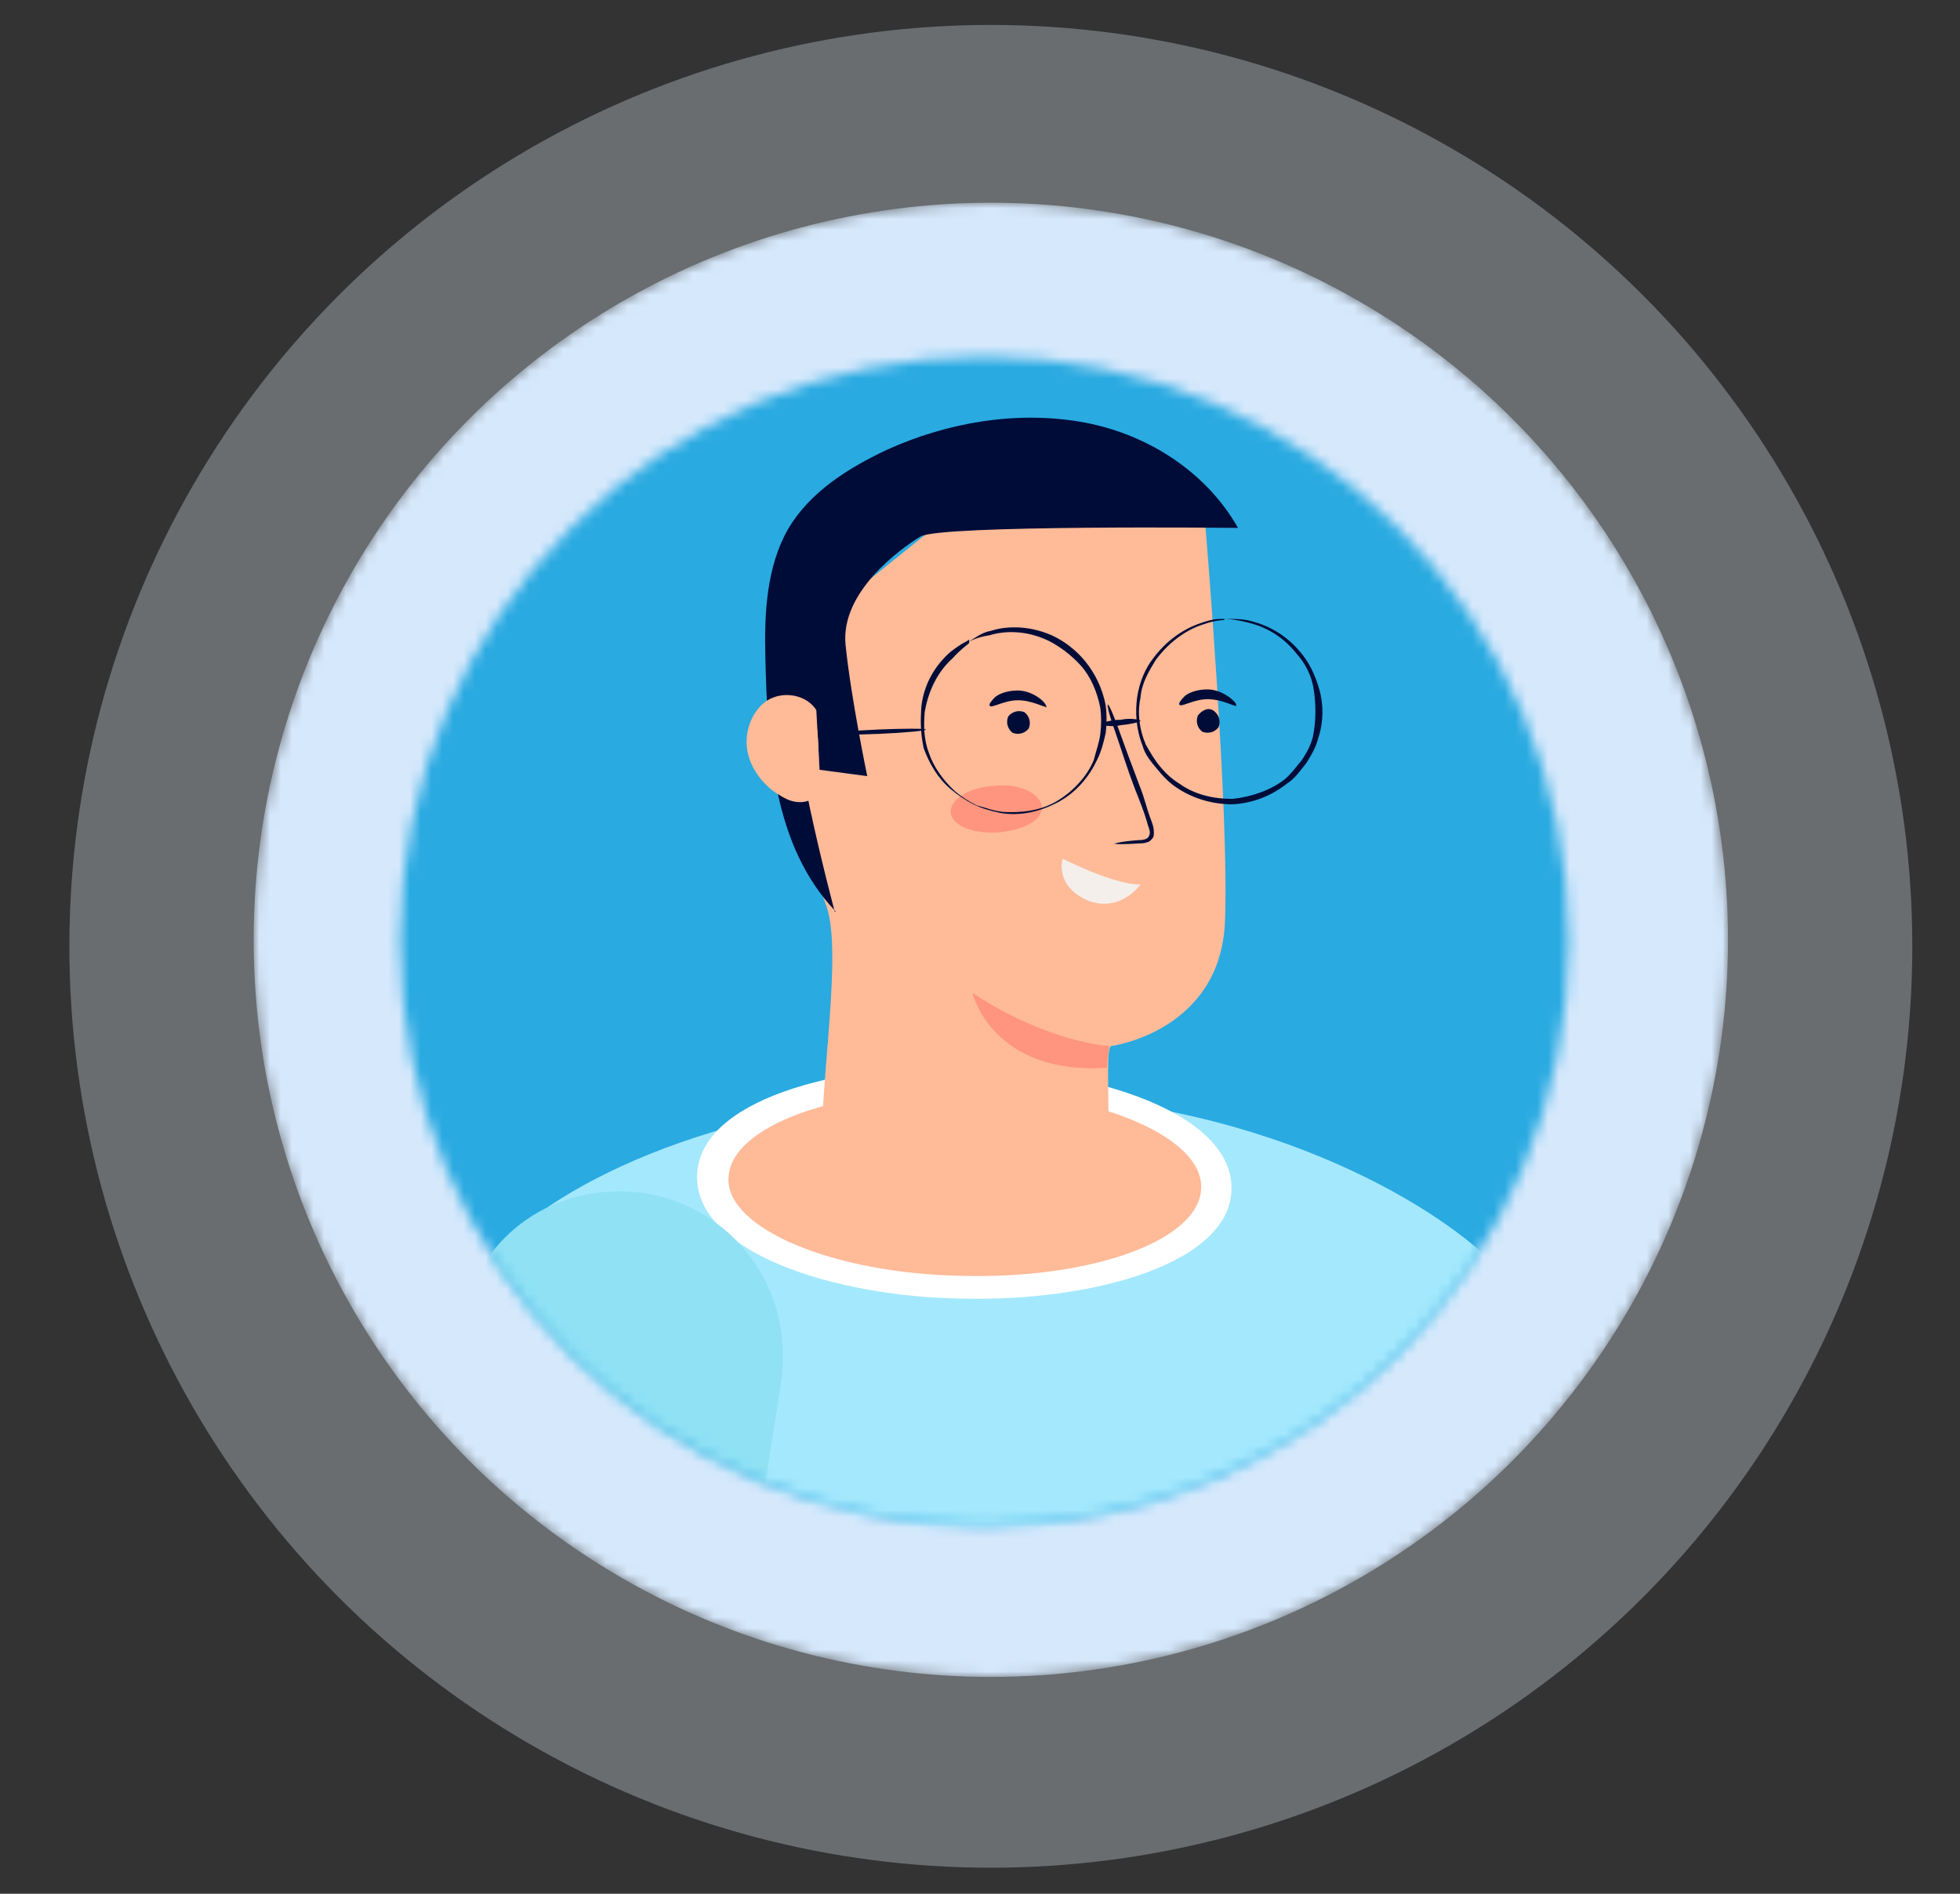 <?xml version="1.0" encoding="UTF-8"?>
<svg id="Layer_1" xmlns="http://www.w3.org/2000/svg" xmlns:xlink="http://www.w3.org/1999/xlink" version="1.1" viewBox="0 0 180.8 174.7">
  <rect x="0" y="0" width="180.8" height="174.7" fill="#333333" stroke="none"/>
  <!-- Generator: Adobe Illustrator 29.3.1, SVG Export Plug-In . SVG Version: 2.1.0 Build 151)  -->
  <defs>
    <style>
      .st0 {
        mask: url(#mask);
      }

      .st1 {
        fill: #90e1f4;
      }

      .st2, .st3 {
        fill: #e8f3ff;
      }

      .st3 {
        fill-opacity: .3;
      }

      .st4 {
        mask: url(#mask-2);
      }

      .st5 {
        mask: url(#mask-1);
      }

      .st6 {
        fill: #ffba98;
      }

      .st7 {
        fill: #fff;
      }

      .st8 {
        fill: #000c38;
      }

      .st9 {
        fill: #d5e8fc;
      }

      .st10 {
        fill: #a4e8fd;
      }

      .st11 {
        fill: #29aae1;
      }

      .st12 {
        fill: #ff957e;
      }

      .st13 {
        fill: #f4efea;
      }
    </style>
    <mask id="mask" x="23.4" y="18.7" width="136" height="136" maskUnits="userSpaceOnUse">
      <g id="mask0_118_2475">
        <circle class="st2" cx="91.4" cy="86.7" r="68"/>
      </g>
    </mask>
    <mask id="mask-1" x="35.3" y="21.4" width="128.6" height="128.6" maskUnits="userSpaceOnUse">
      <g id="mask1_118_2475">
        <path class="st7" d="M90.8,140.7c29.8,0,53.9-24.1,53.9-53.9s-24.1-53.9-53.9-53.9-53.9,24.1-53.9,53.9,24.1,53.9,53.9,53.9Z"/>
      </g>
    </mask>
    <mask id="mask-2" x="35.1" y="32.8" width="115.2" height="222.2" maskUnits="userSpaceOnUse">
      <g id="mask2_118_2475">
        <path class="st7" d="M90.8,140.7c29.8,0,53.9-24.1,53.9-53.9s-24.1-53.9-53.9-53.9-53.9,24.1-53.9,53.9,24.1,53.9,53.9,53.9Z"/>
      </g>
    </mask>
  </defs>
  <circle class="st3" cx="91.4" cy="87.3" r="85"/>
  <g class="st0">
    <circle class="st9" cx="91.4" cy="86.7" r="68"/>
  </g>
  <g class="st5">
    <path class="st11" d="M99.6,150c35.5,0,64.3-28.8,64.3-64.3S135.1,21.4,99.6,21.4,35.3,50.2,35.3,85.7s28.8,64.3,64.3,64.3Z"/>
  </g>
  <g class="st4">
    <g>
      <path class="st1" d="M150.3,157.1c-1.4-5.1-5.9-23.3-8.6-33.5-.2-.8-.4-1.4-.8-2.1-3.4-7.8-12.3-11.3-20-8-7.3,3.1-10.9,11.1-8.5,18.5,6.1,19.5,9.1,29.7,10.6,34.3,2.4,7.3,29.3-2.3,27.3-9.1Z"/>
      <path class="st10" d="M137.8,234.9c-13.9,9.3-43.2,21.6-59.3,18.9-.8.3-1.5.5-2.3.6-4.3,1-7.6.8-9.1-1.8-1.6-2.9-2.4-6.5-2.8-10.8-.4-4.1-.4-8.9-.8-14-5.4-24.8-12.1-62.6-15.5-88.5-2.1-15.9-3.1-22.9-1.9-24.3,5.1-5.4,20.4-14.1,45.2-14.1s41.2,10.4,46.3,15.5c3.1,3.1-5.4,43.8.8,82.2,2.5,15.3,6.8,19.3,7,26.3,0,0,2.9,9.6-7.6,9.9Z"/>
      <path class="st7" d="M88.7,119.8c-11.9-.2-24.5-4.3-24.4-11.3.1-7,12.9-10.4,24.9-10.1,11.9.3,24.5,4.3,24.4,11.3-.1,6.9-12.9,10.4-24.9,10.1Z"/>
      <path class="st6" d="M110.8,109.6c-.1,4.8-10,8.4-22,8.1-12-.2-21.8-4.4-21.6-9,.1-4.8,10-8.4,22-8.1,12,.1,21.8,4.3,21.6,9Z"/>
      <path class="st6" d="M47.8,211.9c-7,0-12.6-5.6-12.6-12.6s0-.9.1-1.4l7.8-74.3c.8-7.3,6.9-12.8,14.1-12.8s14.3,6.4,14.3,14.3,0,1.3-.1,2.1v.8c-.1,0-11,72.8-11,72.8v.4c-.9,6.1-6.3,10.8-12.5,10.8Z"/>
      <path class="st1" d="M66.3,165.4c1.4-8.9,3.6-24.3,5.8-38.2.1-.8.1-1.5.1-2.3,0-8.3-6.8-15-15-15s-14.1,5.9-14.9,13.4c-1.6,15.6-3.5,34.2-4.1,39.9-.6,5.8,26.8,10.9,28.2,2.1Z"/>
      <path class="st6" d="M100.2,107.5c.9-.6,1.5-1.5,1.9-2.4.4-1-.2-8.5.4-8.6.1,0,10.1-1.4,10.5-11.5.4-10.1-1.8-36.4-1.8-36.4l-18.1-5.5-19.9,16-1.8,11.1,4.8,13.3c1.8,4.8-1.3,20.1-.1,25.2,1,4.3,7.9-.9,11.6.8,1.4.6,3,.8,4.6.6,2.4,0,5.6-.9,7.9-2.5Z"/>
      <path class="st8" d="M94.5,65.7c.5.4.6,1,.4,1.5-.4.5-1,.6-1.5.4-.5-.4-.6-1-.4-1.5.4-.5,1-.6,1.5-.4Z"/>
      <path class="st8" d="M96.5,65.2c-.1.1-1.3-.6-2.6-.6s-2.5.8-2.6.5c-.1-.1.1-.4.5-.8.5-.4,1.3-.6,2.1-.6s1.6.4,2.1.8c.5.4.6.8.5.8Z"/>
      <path class="st8" d="M112,65.6c.5.4.6,1,.4,1.5-.4.5-1,.6-1.5.4-.5-.4-.6-1-.4-1.5.4-.5,1-.8,1.5-.4Z"/>
      <path class="st8" d="M114,65.1c-.1.1-1.3-.6-2.6-.6s-2.5.8-2.6.5c-.1-.1.1-.4.5-.8.5-.4,1.3-.6,2.1-.6s1.6.4,2.1.8c.5.4.6.6.5.8Z"/>
      <path class="st8" d="M102.8,77.8c0,.1.9.1,2.4,0,.1,0,.4,0,.6-.1.2,0,.5-.3.6-.5.1-.5,0-1-.2-1.5-.4-1-.6-2-1-3-.8-2.1-1.5-4-2-5.4-.5-1.4-.9-2.3-1-2.3s.1.9.6,2.3c.5,1.4,1.1,3.4,1.9,5.5.4,1,.8,2,1.1,3,.1.5.4.9.2,1.3-.1.3-.5.4-.9.4-1.5.1-2.4.3-2.4.4Z"/>
      <path class="st12" d="M96.1,74.5c0,1.3-1.9,2.1-4.1,2.3-2.3.1-4.1-.6-4.3-1.8-.1-1.3,1.8-2.4,4-2.5,2.4-.3,4.4.8,4.4,2Z"/>
      <path class="st13" d="M98.1,79.3c-1.5-.9,4.1,2.3,7.1,2.3,0,0-1.8,2.6-4.8,1.5-3.1-1.3-2.4-3.8-2.4-3.8Z"/>
      <path class="st12" d="M102.3,96.5s-5.6-.3-12.6-4.9c0,0,1.8,7.6,12.4,6.9l.2-2Z"/>
      <path class="st8" d="M89.4,59s-.1.1-.5.3c-.2.1-.8.5-1.3.9-1,.9-2.3,2.5-2.6,4.9-.1,1.3-.1,2.5.2,3.9.5,1.4,1.3,2.8,2.5,3.8.6.5,1.3,1,2.1,1.4.8.4,1.6.6,2.5.8,1.8.3,3.6-.1,5.3-1s2.9-2.4,3.6-3.9c.4-.8.6-1.6.8-2.5.1-.9.1-1.6,0-2.5-.3-1.6-1-3-1.9-4.1-.9-1.1-2-1.9-3.1-2.4-2.3-1-4.4-.8-5.6-.4-.6.1-1.1.4-1.4.6-.5.3-.6.4-.6.4,0,0,.6-.4,1.9-.6,1.3-.4,3.3-.5,5.4.5,1,.5,2.1,1.3,3,2.3.9,1,1.5,2.4,1.8,3.9.1.8.1,1.5,0,2.4-.1.8-.4,1.6-.6,2.4-.6,1.5-1.9,2.9-3.4,3.8-1.5.9-3.3,1.1-5,1-.9-.1-1.6-.4-2.4-.6-.8-.4-1.4-.8-2-1.3-1.1-1-2-2.3-2.4-3.5-.5-1.3-.5-2.6-.4-3.8.4-2.4,1.5-4,2.5-4.9,1-1.1,1.6-1.4,1.6-1.5Z"/>
      <path class="st8" d="M113,57.1h-.5c-.4,0-.9.1-1.5.3-1.3.4-3.1,1.3-4.6,3.3-.8,1-1.3,2.3-1.5,3.6-.2,1.4-.1,3,.5,4.5.2.8.8,1.5,1.3,2.1.5.6,1.1,1.3,1.9,1.8,1.5,1,3.3,1.5,5.1,1.5,1.9-.1,3.6-.8,5-1.9.8-.5,1.3-1.3,1.8-1.9.5-.8.9-1.5,1.1-2.3.5-1.5.5-3.1.1-4.5-.4-1.4-1-2.6-1.8-3.5-1.6-1.9-3.5-2.6-4.9-2.9-.6-.1-1.1-.1-1.5-.1h-.5s.8,0,2,.3c1.3.3,3.1,1,4.6,2.9.8.9,1.4,2,1.6,3.4.2,1.4.2,2.9-.1,4.3-.2.8-.6,1.5-1,2.1-.5.6-1,1.3-1.6,1.8-1.3,1-3,1.6-4.8,1.8-1.8,0-3.5-.4-4.9-1.4-.8-.5-1.3-1-1.8-1.6-.5-.6-.9-1.3-1.3-2-.6-1.4-.8-2.9-.5-4.3.1-1.4.8-2.5,1.4-3.5,1.4-1.9,3.1-2.9,4.4-3.3,1.1-.4,1.9-.4,1.9-.4Z"/>
      <path class="st8" d="M105.2,66.5c0-.1-.9-.3-1.8-.1-1,0-1.8.3-1.8.4s.9.3,1.8.1c1-.1,1.8-.3,1.8-.4Z"/>
      <path class="st8" d="M85.4,67.3c0-.1-2-.1-4.4,0-2.4.1-4.3.3-4.3.4s2,.1,4.4,0c2.4-.1,4.4-.3,4.3-.4Z"/>
      <path class="st8" d="M77.1,84.1c-5.8-6.1-6.3-15.1-6.5-23.5-.1-4,.1-8.3,2.1-11.8,2-3.4,5.5-5.6,9.1-7.3,5.5-2.5,11.8-3.6,17.8-2.6,6,1,11.6,4.5,14.6,9.8,0,0-27.5-.3-29.3.8-1.8,1.1-7.4,5.1-6.9,10,.5,4.9,2,12.1,2,12.1l-4.5-.6s.3-6.8-1.6-6.4c-2,.4,3.1,19.5,3.1,19.5Z"/>
      <path class="st6" d="M75.7,72.7c-.2.8-1,1.3-1.9,1.3s-1.5-.4-2.3-.9c-1.4-1-2.4-2.5-2.6-4.1-.2-1.6.5-3.5,1.9-4.4,1.5-.9,3.6-.5,4.5.9l.4,7.3Z"/>
    </g>
  </g>
</svg>